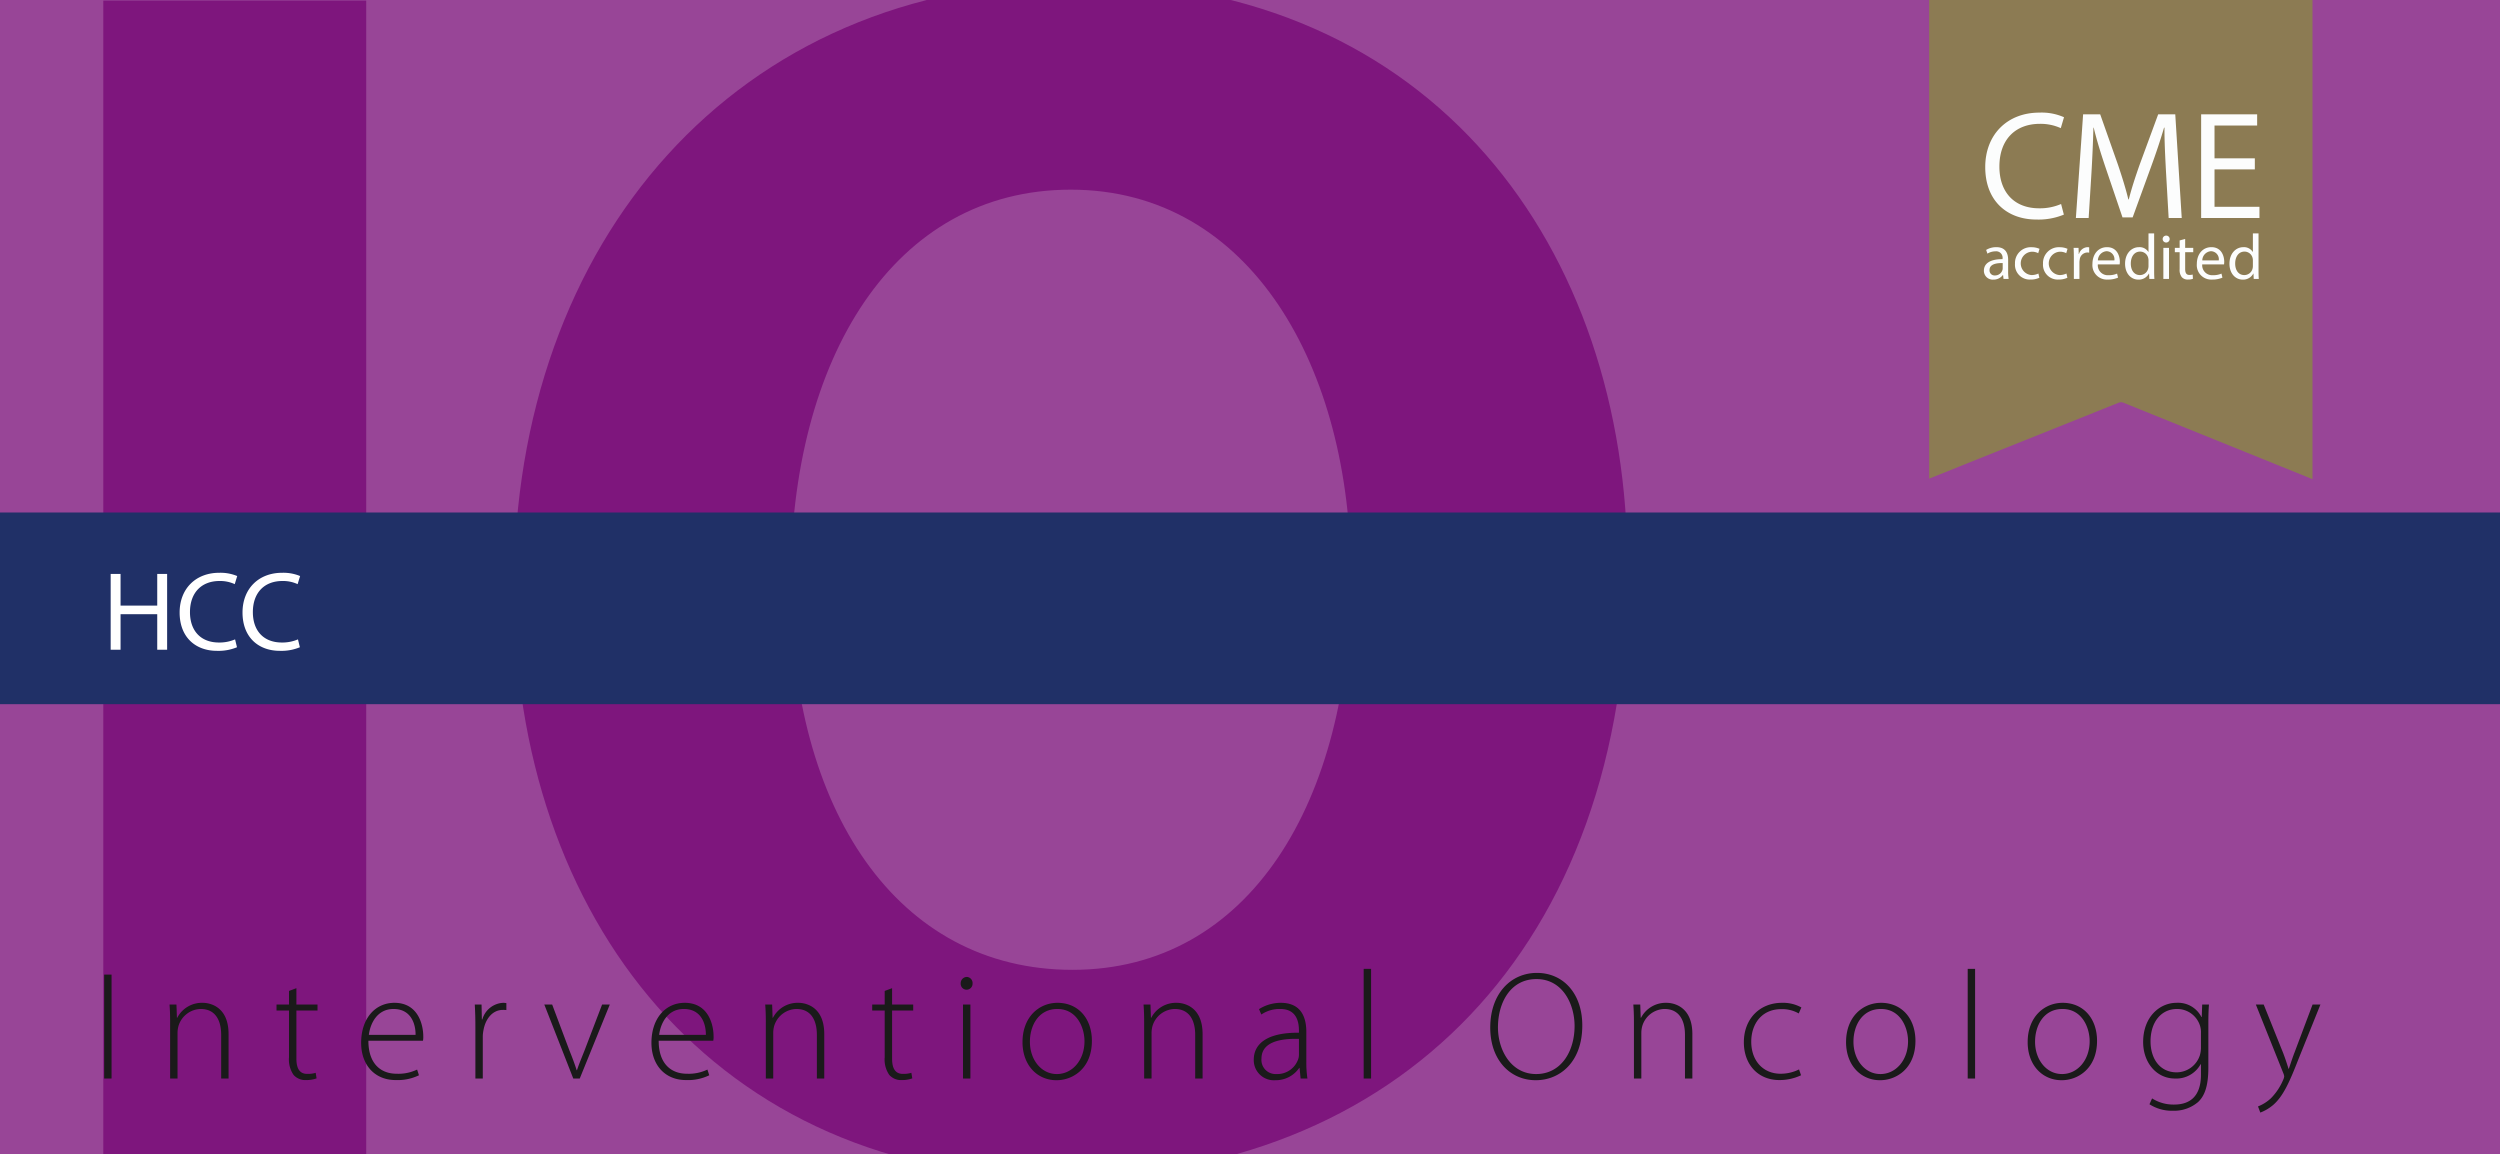 <svg xmlns="http://www.w3.org/2000/svg" viewBox="0 0 600 277"><defs><clipPath id="a"><path fill="none" d="M0 0h600.167v277H0z"/></clipPath></defs><path fill="#984597" d="M0 0h600v277H0z"/><g clip-path="url(#a)" fill="#7e167d"><path d="M87.892.151V278.13H24.79V.15zm302.716 136.102c0 91.147-55.265 146.413-136.514 146.413-82.486 0-130.74-62.277-130.74-141.464 0-83.31 53.203-145.588 135.276-145.588 85.374 0 131.978 63.927 131.978 140.639zm-200.853 3.712c0 54.44 25.57 92.797 67.638 92.797 42.48 0 66.814-40.418 66.814-94.447 0-49.904-23.92-92.796-67.226-92.796-42.48 0-67.226 40.417-67.226 94.446z"/></g><path d="M26.773 233.904v24.94h-1.776v-24.94zm14.06 11.434c0-1.628-.037-2.85-.148-4.256h1.665l.111 3.183h.074a6.68 6.68 0 016.106-3.59c1.702 0 6.216.851 6.216 7.512v10.657H53.08v-10.509c0-3.256-1.258-6.18-4.921-6.18a5.698 5.698 0 00-5.329 4.108 6.29 6.29 0 00-.222 1.554v11.027h-1.776zm30.303-8.178v3.922h5.07v1.443h-5.07v11.545c0 2.257.703 3.663 2.59 3.663a6.601 6.601 0 002.036-.258l.221 1.332a7.026 7.026 0 01-2.479.407 3.775 3.775 0 01-3.034-1.22 6.489 6.489 0 01-1.11-4.257v-11.212h-2.997v-1.443h2.997v-3.256zm17.279 12.618c0 5.661 3.107 7.918 6.771 7.918a10.317 10.317 0 004.921-.999l.444 1.37a11.714 11.714 0 01-5.587 1.147c-5.107 0-8.289-3.7-8.289-8.918 0-5.92 3.405-9.62 7.993-9.62 5.809 0 6.92 5.476 6.92 8.03a4.548 4.548 0 01-.075 1.072zm11.322-1.406c.037-2.48-.999-6.217-5.291-6.217-3.923 0-5.588 3.479-5.92 6.217zm14.355-1.961c0-1.776-.037-3.59-.148-5.329h1.628l.074 3.59h.111a5.471 5.471 0 015.033-3.996 4.665 4.665 0 01.74.073v1.666a5.988 5.988 0 00-.851-.037c-2.443 0-4.182 2.108-4.663 4.958a8.343 8.343 0 00-.148 1.702v9.806h-1.776zm18.426-5.329l4.144 11.027c.703 1.74 1.258 3.22 1.74 4.737h.073c.481-1.48 1.148-3.035 1.814-4.737l4.218-11.027h1.85l-7.216 17.762h-1.554l-6.956-17.762zm25.567 8.696c0 5.661 3.108 7.918 6.771 7.918a10.317 10.317 0 004.922-.999l.444 1.37a11.714 11.714 0 01-5.588 1.147c-5.106 0-8.288-3.7-8.288-8.918 0-5.92 3.404-9.62 7.992-9.62 5.81 0 6.92 5.476 6.92 8.03a4.548 4.548 0 01-.074 1.072zm11.323-1.406c.037-2.48-1-6.217-5.292-6.217-3.922 0-5.587 3.479-5.92 6.217zm14.392-3.034c0-1.628-.037-2.85-.149-4.256h1.665l.112 3.183h.073a6.68 6.68 0 016.106-3.59c1.702 0 6.216.851 6.216 7.512v10.657h-1.776v-10.509c0-3.256-1.258-6.18-4.921-6.18a5.698 5.698 0 00-5.329 4.108 6.29 6.29 0 00-.221 1.554v11.027h-1.777zm30.303-8.178v3.922h5.069v1.443h-5.07v11.545c0 2.257.704 3.663 2.59 3.663a6.596 6.596 0 002.036-.258l.222 1.332a7.024 7.024 0 01-2.48.407 3.776 3.776 0 01-3.033-1.22 6.489 6.489 0 01-1.11-4.257v-11.212h-2.998v-1.443h2.997v-3.256zm17.833.37a1.426 1.426 0 01-1.37-1.517 1.519 1.519 0 011.444-1.554 1.466 1.466 0 011.406 1.554 1.44 1.44 0 01-1.443 1.517zm-.814 21.314v-17.762h1.776v17.762zm22.422.407c-4.588 0-8.14-3.59-8.14-9.14 0-6.068 3.996-9.435 8.4-9.435 4.92 0 8.251 3.7 8.251 9.14 0 6.585-4.551 9.435-8.473 9.435zm.111-1.48c3.7 0 6.624-3.33 6.624-7.882 0-3.256-1.813-7.734-6.512-7.734-4.552 0-6.587 4.033-6.587 7.845 0 4.44 2.812 7.77 6.438 7.77zm20.942-12.433c0-1.628-.037-2.85-.148-4.256h1.665l.111 3.183h.074a6.68 6.68 0 016.105-3.59c1.702 0 6.217.851 6.217 7.512v10.657h-1.776v-10.509c0-3.256-1.259-6.18-4.922-6.18a5.698 5.698 0 00-5.328 4.108 6.29 6.29 0 00-.222 1.554v11.027h-1.776zm38.924 9.287a26.681 26.681 0 00.26 4.219h-1.629l-.258-2.553h-.075a6.787 6.787 0 01-5.698 2.96 4.825 4.825 0 01-5.218-4.885c0-4.107 3.59-6.586 10.842-6.512v-.48c0-1.74-.333-5.256-4.55-5.219a7.754 7.754 0 00-4.478 1.332l-.555-1.295a9.815 9.815 0 015.217-1.516c5.143 0 6.142 3.847 6.142 6.993zm-1.776-5.291c-3.885-.111-8.991.481-8.991 4.736a3.395 3.395 0 003.552 3.7 5.312 5.312 0 005.255-3.551 2.99 2.99 0 00.184-1.073zm15.539-16.799h1.777v26.309h-1.777zm41.293 26.716c-6.142 0-10.916-4.848-10.916-12.618 0-8.178 4.958-13.136 11.212-13.136 6.29 0 10.879 4.921 10.879 12.618 0 8.807-5.402 13.136-11.138 13.136zm.11-1.48c5.921 0 9.214-5.366 9.214-11.545 0-5.254-2.885-11.248-9.14-11.248-6.326 0-9.25 5.771-9.25 11.58 0 5.626 3.257 11.213 9.14 11.213zm23.458-12.433c0-1.628-.038-2.85-.148-4.256h1.665l.11 3.183h.075a6.68 6.68 0 016.105-3.59c1.702 0 6.217.851 6.217 7.512v10.657h-1.776v-10.509c0-3.256-1.258-6.18-4.922-6.18a5.698 5.698 0 00-5.328 4.108 6.314 6.314 0 00-.222 1.554v11.027h-1.777zm40.108 12.728a12.112 12.112 0 01-5.218 1.148c-5.106 0-8.51-3.737-8.51-9.066 0-5.662 3.848-9.472 9.14-9.472a9.096 9.096 0 014.662 1.11l-.629 1.443a7.974 7.974 0 00-4.181-1.037c-4.774 0-7.216 3.626-7.216 7.808 0 4.662 2.924 7.696 7.03 7.696a9.852 9.852 0 004.44-1.036zm18.943 1.185c-4.588 0-8.14-3.59-8.14-9.14 0-6.068 3.997-9.435 8.4-9.435 4.92 0 8.251 3.7 8.251 9.14 0 6.585-4.55 9.435-8.474 9.435zm.112-1.48c3.7 0 6.624-3.33 6.624-7.882 0-3.256-1.814-7.734-6.513-7.734-4.552 0-6.587 4.033-6.587 7.845 0 4.44 2.813 7.77 6.438 7.77zm20.941-25.236h1.776v26.309h-1.776zm22.532 26.716c-4.588 0-8.14-3.59-8.14-9.14 0-6.068 3.997-9.435 8.4-9.435 4.92 0 8.251 3.7 8.251 9.14 0 6.585-4.55 9.435-8.474 9.435zm.112-1.48c3.7 0 6.624-3.33 6.624-7.882 0-3.256-1.814-7.734-6.513-7.734-4.552 0-6.587 4.033-6.587 7.845 0 4.44 2.812 7.77 6.438 7.77zm35.113-1.517c0 4.55-.962 6.808-2.443 8.214a8.855 8.855 0 01-6.03 2.11 9.973 9.973 0 01-5.662-1.555l.629-1.406a9.567 9.567 0 005.292 1.48c3.736 0 6.438-1.924 6.438-7.178v-2.517h-.074a6.65 6.65 0 01-6.18 3.442c-4.477 0-7.621-3.886-7.621-8.733 0-6.18 4.069-9.435 7.992-9.435a6.29 6.29 0 015.994 3.404h.074l.111-2.998h1.628c-.111 1.333-.148 2.738-.148 4.589zm-1.776-8.326a5.079 5.079 0 00-.222-1.74 5.748 5.748 0 00-5.514-4.033c-3.773 0-6.364 3.072-6.364 7.77 0 3.998 2.11 7.438 6.29 7.438a5.893 5.893 0 005.514-3.996 6.467 6.467 0 00.296-1.887zm15.058-6.846l4.662 11.62a57.99 57.99 0 011.296 3.81h.073c.37-1.073.815-2.479 1.37-3.922l4.33-11.508h1.886l-5.328 13.247c-2.146 5.514-3.663 8.807-5.995 10.842a10.633 10.633 0 01-3.107 1.85l-.556-1.48a9.67 9.67 0 003.108-1.96 14.097 14.097 0 002.96-4.478 2.296 2.296 0 00.223-.777 2.538 2.538 0 00-.223-.777l-6.586-16.467z" fill="#1a1a1a"/><path fill="#203067" d="M0 123h600v46H0z"/><path d="M28.935 137.738v7.613h8.8v-7.613h2.375v18.194h-2.375v-8.53h-8.8v8.53H26.56v-18.194zm27.942 17.6a11.564 11.564 0 01-4.805.863c-5.128 0-8.961-3.238-8.961-9.204 0-5.695 3.86-9.528 9.501-9.528a10.413 10.413 0 014.32.782l-.595 1.944a8.335 8.335 0 00-3.644-.756c-4.264 0-7.099 2.727-7.099 7.477 0 4.453 2.565 7.288 6.965 7.288a9.439 9.439 0 003.86-.756zm15.093 0a11.564 11.564 0 01-4.805.863c-5.128 0-8.961-3.238-8.961-9.204 0-5.695 3.86-9.528 9.501-9.528a10.413 10.413 0 014.319.782l-.594 1.944a8.335 8.335 0 00-3.644-.756c-4.264 0-7.099 2.727-7.099 7.477 0 4.453 2.565 7.288 6.964 7.288a9.439 9.439 0 003.86-.756z" fill="#fff"/><g clip-path="url(#a)"><path d="M463 0v114.867l45.5-18.222a1.469 1.469 0 011.108.002L555 115V0" fill="#8c7b53"/></g><path d="M495.326 51.508a15.947 15.947 0 01-6.572 1.182c-7.017 0-12.297-4.431-12.297-12.592 0-7.791 5.28-13.072 12.998-13.072a13.335 13.335 0 015.908 1.108l-.775 2.622a11.7 11.7 0 00-5.022-1.034c-5.835 0-9.712 3.73-9.712 10.265 0 6.093 3.508 10.008 9.564 10.008a12.86 12.86 0 005.244-1.035zm24.523-10.118c-.185-3.47-.407-7.643-.37-10.745h-.11c-.85 2.917-1.884 6.02-3.139 9.453l-4.394 12.075h-2.438l-4.024-11.853c-1.182-3.508-2.179-6.72-2.88-9.675h-.074a336.68 336.68 0 01-.48 11.004l-.665 10.672h-3.065l1.735-24.888h4.1l4.246 12.038c1.034 3.064 1.883 5.797 2.51 8.382h.112c.627-2.511 1.514-5.244 2.621-8.382l4.432-12.038h4.098l1.551 24.888h-3.138zm21.311-.738h-9.675v8.973h10.784v2.696h-13.996V27.433h13.442v2.695h-10.23v7.865h9.675zM480.846 66.94l-.108-.938h-.047a2.774 2.774 0 01-2.278 1.108 2.123 2.123 0 01-2.278-2.14c0-1.801 1.6-2.786 4.48-2.771v-.154a1.537 1.537 0 00-1.694-1.724 3.71 3.71 0 00-1.94.554l-.307-.893a4.622 4.622 0 012.447-.662c2.28 0 2.833 1.555 2.833 3.048v2.787a10.564 10.564 0 00.123 1.786zm-.2-3.802c-1.478-.03-3.157.231-3.157 1.678a1.199 1.199 0 001.279 1.293 1.853 1.853 0 001.8-1.247 1.397 1.397 0 00.077-.43zm8.802 3.526a4.988 4.988 0 01-2.14.43 3.54 3.54 0 01-3.71-3.802 3.786 3.786 0 014.003-3.957 4.53 4.53 0 011.878.385l-.308 1.047a3.142 3.142 0 00-1.57-.354 2.81 2.81 0 00-.046 5.604 3.854 3.854 0 001.663-.37zm6.726 0a4.988 4.988 0 01-2.14.43 3.54 3.54 0 01-3.71-3.802 3.786 3.786 0 014.002-3.957 4.53 4.53 0 011.88.385l-.31 1.047a3.143 3.143 0 00-1.57-.354 2.81 2.81 0 00-.046 5.604 3.854 3.854 0 001.663-.37zm1.552-4.85c0-.877-.016-1.632-.062-2.325h1.186l.045 1.463h.062a2.237 2.237 0 012.063-1.632 1.467 1.467 0 01.385.046v1.278a2.043 2.043 0 00-.462-.046 1.9 1.9 0 00-1.816 1.74 3.758 3.758 0 00-.063.63v3.973h-1.338zm5.754 1.647a2.388 2.388 0 002.557 2.587 4.9 4.9 0 002.063-.385l.231.97a6.037 6.037 0 01-2.48.462 3.46 3.46 0 01-3.664-3.757c0-2.248 1.325-4.018 3.496-4.018 2.432 0 3.079 2.14 3.079 3.51a5.265 5.265 0 01-.046.631zm3.973-.97a1.929 1.929 0 00-1.878-2.201 2.246 2.246 0 00-2.079 2.201zm9.542-6.481v9.007c0 .661.016 1.416.062 1.924h-1.217l-.062-1.294h-.03a2.757 2.757 0 01-2.54 1.463c-1.802 0-3.188-1.524-3.188-3.787-.015-2.479 1.525-4.003 3.341-4.003a2.492 2.492 0 012.248 1.139h.032v-4.45zm-1.354 6.513a2.358 2.358 0 00-.063-.57 1.991 1.991 0 00-1.955-1.57c-1.4 0-2.232 1.23-2.232 2.878 0 1.509.739 2.756 2.202 2.756a2.036 2.036 0 001.985-1.617 2.316 2.316 0 00.063-.585zm5.076-5.128a.84.84 0 01-1.679 0 .826.826 0 01.848-.847.804.804 0 01.83.847zm-1.509 9.546v-7.452h1.354v7.452zm5.232-9.591v2.14h1.94v1.03h-1.94v4.02c0 .923.262 1.446 1.017 1.446a3.034 3.034 0 00.785-.092l.062 1.016a3.316 3.316 0 01-1.202.185 1.88 1.88 0 01-1.462-.57 2.762 2.762 0 01-.524-1.94v-4.064h-1.154v-1.032h1.154v-1.786zm4.093 6.111a2.388 2.388 0 002.557 2.587 4.9 4.9 0 002.062-.385l.232.97a6.036 6.036 0 01-2.48.462 3.46 3.46 0 01-3.664-3.757c0-2.248 1.324-4.018 3.495-4.018 2.433 0 3.08 2.14 3.08 3.51a5.286 5.286 0 01-.046.631zm3.973-.97a1.929 1.929 0 00-1.878-2.201 2.246 2.246 0 00-2.08 2.201zm9.542-6.481v9.007c0 .661.015 1.416.061 1.924h-1.216l-.062-1.294h-.03a2.757 2.757 0 01-2.54 1.463c-1.802 0-3.188-1.524-3.188-3.787-.015-2.479 1.525-4.003 3.341-4.003a2.492 2.492 0 012.248 1.139h.031v-4.45zm-1.355 6.513a2.364 2.364 0 00-.062-.57 1.991 1.991 0 00-1.955-1.57c-1.4 0-2.233 1.23-2.233 2.878 0 1.509.74 2.756 2.202 2.756a2.036 2.036 0 001.986-1.617 2.32 2.32 0 00.062-.585z" fill="#fcfdfd"/></svg>
